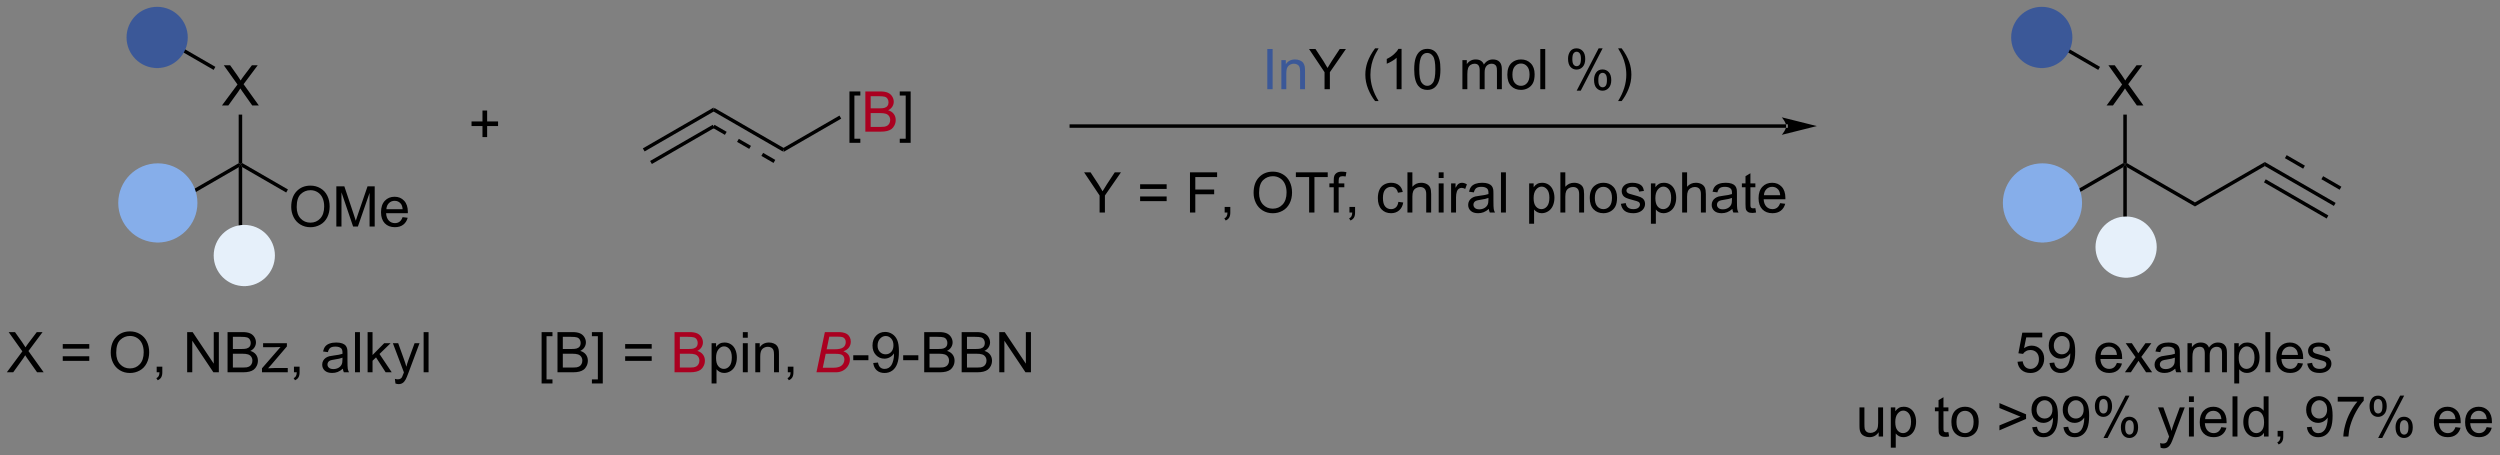<?xml version="1.0" encoding="UTF-8"?>
<!DOCTYPE svg PUBLIC '-//W3C//DTD SVG 1.0//EN'
          'http://www.w3.org/TR/2001/REC-SVG-20010904/DTD/svg10.dtd'>
<svg stroke-dasharray="none" shape-rendering="auto" xmlns="http://www.w3.org/2000/svg" font-family="'Dialog'" text-rendering="auto" width="977" fill-opacity="1" color-interpolation="auto" color-rendering="auto" preserveAspectRatio="xMidYMid meet" font-size="12px" viewBox="0 0 977 178" fill="black" xmlns:xlink="http://www.w3.org/1999/xlink" stroke="black" image-rendering="auto" stroke-miterlimit="10" stroke-linecap="square" stroke-linejoin="miter" font-style="normal" stroke-width="1" height="178" stroke-dashoffset="0" font-weight="normal" stroke-opacity="1"
><rect x="0" y="0" width="977" height="178" fill="#808080" stroke="none"/><!--Generated by the Batik Graphics2D SVG Generator--><defs id="genericDefs"
  /><g
  ><defs id="defs1"
    ><clipPath clipPathUnits="userSpaceOnUse" id="clipPath1"
      ><path d="M0.683 0.646 L366.868 0.646 L366.868 67.349 L0.683 67.349 L0.683 0.646 Z"
      /></clipPath
      ><clipPath clipPathUnits="userSpaceOnUse" id="clipPath2"
      ><path d="M-0.936 13.102 L-0.936 77.95 L355.067 77.95 L355.067 13.102 Z"
      /></clipPath
    ></defs
    ><g transform="scale(2.667,2.667) translate(-0.683,-0.646) matrix(1.029,0,0,1.029,1.646,-12.831)"
    ><path d="M23.484 42.442 L23.234 42.009 L33.069 36.331 L33.319 36.476 L33.069 36.909 Z" stroke="none" clip-path="url(#clipPath2)"
    /></g
    ><g transform="matrix(2.743,0,0,2.743,2.567,-35.938)"
    ><path d="M40.555 42.587 Q40.555 41.16 41.32 40.355 Q42.086 39.548 43.297 39.548 Q44.089 39.548 44.724 39.928 Q45.362 40.305 45.695 40.983 Q46.031 41.66 46.031 42.519 Q46.031 43.391 45.68 44.079 Q45.328 44.766 44.682 45.12 Q44.039 45.475 43.292 45.475 Q42.484 45.475 41.846 45.084 Q41.211 44.691 40.883 44.016 Q40.555 43.339 40.555 42.587 ZM41.336 42.597 Q41.336 43.633 41.891 44.23 Q42.448 44.824 43.289 44.824 Q44.143 44.824 44.695 44.222 Q45.25 43.62 45.25 42.516 Q45.25 41.816 45.013 41.295 Q44.776 40.774 44.32 40.488 Q43.867 40.199 43.3 40.199 Q42.495 40.199 41.914 40.753 Q41.336 41.305 41.336 42.597 ZM46.983 45.376 L46.983 39.649 L48.124 39.649 L49.48 43.704 Q49.668 44.269 49.754 44.55 Q49.85 44.238 50.059 43.633 L51.428 39.649 L52.449 39.649 L52.449 45.376 L51.718 45.376 L51.718 40.581 L50.053 45.376 L49.371 45.376 L47.715 40.501 L47.715 45.376 L46.983 45.376 ZM56.421 44.04 L57.147 44.128 Q56.975 44.766 56.509 45.118 Q56.046 45.469 55.324 45.469 Q54.413 45.469 53.879 44.91 Q53.348 44.347 53.348 43.337 Q53.348 42.29 53.887 41.712 Q54.426 41.133 55.285 41.133 Q56.116 41.133 56.642 41.701 Q57.171 42.266 57.171 43.292 Q57.171 43.355 57.168 43.48 L54.074 43.48 Q54.113 44.165 54.46 44.529 Q54.809 44.891 55.327 44.891 Q55.715 44.891 55.988 44.688 Q56.262 44.485 56.421 44.04 ZM54.113 42.902 L56.428 42.902 Q56.382 42.378 56.163 42.118 Q55.827 41.712 55.293 41.712 Q54.809 41.712 54.478 42.037 Q54.147 42.36 54.113 42.902 Z" stroke="none" clip-path="url(#clipPath2)"
    /></g
    ><g transform="matrix(2.743,0,0,2.743,2.567,-35.938)"
    ><path d="M33.569 36.909 L33.319 36.476 L33.569 36.331 L40.089 40.096 L39.839 40.529 Z" stroke="none" clip-path="url(#clipPath2)"
    /></g
    ><g transform="matrix(2.743,0,0,2.743,2.567,-35.938)"
    ><path d="M30.687 28.126 L32.901 25.141 L30.948 22.399 L31.851 22.399 L32.89 23.868 Q33.213 24.324 33.351 24.571 Q33.541 24.259 33.804 23.917 L34.955 22.399 L35.781 22.399 L33.768 25.097 L35.937 28.126 L35 28.126 L33.557 26.081 Q33.437 25.907 33.307 25.699 Q33.117 26.011 33.033 26.128 L31.596 28.126 L30.687 28.126 Z" stroke="none" clip-path="url(#clipPath2)"
    /></g
    ><g transform="matrix(2.743,0,0,2.743,2.567,-35.938)"
    ><path d="M33.569 36.331 L33.319 36.476 L33.069 36.331 L33.069 29.426 L33.569 29.426 Z" stroke="none" clip-path="url(#clipPath2)"
    /></g
    ><g fill="rgb(134,174,234)" transform="matrix(2.743,0,0,2.743,2.567,-35.938)" stroke="rgb(134,174,234)"
    ><path d="M21.552 47.403 C18.574 47.403 16.161 44.989 16.161 42.012 C16.161 39.035 18.574 36.621 21.552 36.621 C24.529 36.621 26.942 39.035 26.942 42.012 C26.942 44.989 24.529 47.403 21.552 47.403" stroke="none" clip-path="url(#clipPath2)"
    /></g
    ><g fill="rgb(134,174,234)" stroke-width="0.5" transform="matrix(2.743,0,0,2.743,2.567,-35.938)" stroke="rgb(134,174,234)"
    ><path fill="none" d="M21.552 47.403 C18.574 47.403 16.161 44.989 16.161 42.012 C16.161 39.035 18.574 36.621 21.552 36.621 C24.529 36.621 26.942 39.035 26.942 42.012 C26.942 44.989 24.529 47.403 21.552 47.403" clip-path="url(#clipPath2)"
    /></g
    ><g transform="matrix(2.743,0,0,2.743,2.567,-35.938)"
    ><path d="M29.75 22.627 L29.5 23.06 L23.234 19.442 L23.484 19.009 Z" stroke="none" clip-path="url(#clipPath2)"
    /></g
    ><g fill="rgb(59,88,152)" transform="matrix(2.743,0,0,2.743,2.567,-35.938)" stroke="rgb(59,88,152)"
    ><path d="M21.454 22.547 C19.183 22.547 17.343 20.706 17.343 18.436 C17.343 16.165 19.183 14.324 21.454 14.324 C23.724 14.324 25.565 16.165 25.565 18.436 C25.565 20.706 23.724 22.547 21.454 22.547" stroke="none" clip-path="url(#clipPath2)"
    /></g
    ><g fill="rgb(59,88,152)" stroke-width="0.5" transform="matrix(2.743,0,0,2.743,2.567,-35.938)" stroke="rgb(59,88,152)"
    ><path fill="none" d="M21.454 22.547 C19.183 22.547 17.343 20.706 17.343 18.436 C17.343 16.165 19.183 14.324 21.454 14.324 C23.724 14.324 25.565 16.165 25.565 18.436 C25.565 20.706 23.724 22.547 21.454 22.547" clip-path="url(#clipPath2)"
    /></g
    ><g transform="matrix(2.743,0,0,2.743,2.567,-35.938)"
    ><path d="M0.036 66.143 L2.25 63.159 L0.297 60.417 L1.2 60.417 L2.24 61.885 Q2.562 62.341 2.7 62.589 Q2.891 62.276 3.154 61.935 L4.305 60.417 L5.13 60.417 L3.117 63.115 L5.287 66.143 L4.349 66.143 L2.906 64.099 Q2.787 63.925 2.656 63.716 Q2.466 64.029 2.383 64.146 L0.945 66.143 L0.036 66.143 ZM11.785 62.776 L8.004 62.776 L8.004 62.12 L11.785 62.12 L11.785 62.776 ZM11.785 64.513 L8.004 64.513 L8.004 63.857 L11.785 63.857 L11.785 64.513 ZM14.841 63.354 Q14.841 61.927 15.607 61.122 Q16.372 60.315 17.583 60.315 Q18.375 60.315 19.01 60.695 Q19.648 61.073 19.982 61.75 Q20.318 62.427 20.318 63.286 Q20.318 64.159 19.966 64.846 Q19.615 65.534 18.969 65.888 Q18.326 66.242 17.578 66.242 Q16.771 66.242 16.133 65.852 Q15.497 65.458 15.169 64.784 Q14.841 64.107 14.841 63.354 ZM15.622 63.365 Q15.622 64.401 16.177 64.997 Q16.734 65.591 17.576 65.591 Q18.43 65.591 18.982 64.99 Q19.537 64.388 19.537 63.284 Q19.537 62.583 19.299 62.062 Q19.062 61.542 18.607 61.255 Q18.154 60.966 17.586 60.966 Q16.781 60.966 16.201 61.521 Q15.622 62.073 15.622 63.365 ZM21.387 66.143 L21.387 65.341 L22.189 65.341 L22.189 66.143 Q22.189 66.586 22.033 66.857 Q21.876 67.128 21.535 67.276 L21.34 66.977 Q21.564 66.878 21.668 66.688 Q21.775 66.5 21.785 66.143 L21.387 66.143 ZM25.73 66.143 L25.73 60.417 L26.509 60.417 L29.517 64.911 L29.517 60.417 L30.244 60.417 L30.244 66.143 L29.465 66.143 L26.457 61.643 L26.457 66.143 L25.73 66.143 ZM31.484 66.143 L31.484 60.417 L33.633 60.417 Q34.289 60.417 34.685 60.591 Q35.083 60.763 35.307 61.125 Q35.531 61.487 35.531 61.88 Q35.531 62.247 35.331 62.573 Q35.133 62.896 34.732 63.096 Q35.25 63.247 35.529 63.615 Q35.81 63.982 35.81 64.482 Q35.81 64.885 35.638 65.232 Q35.469 65.576 35.219 65.763 Q34.969 65.951 34.591 66.047 Q34.216 66.143 33.669 66.143 L31.484 66.143 ZM32.242 62.823 L33.482 62.823 Q33.984 62.823 34.203 62.755 Q34.492 62.669 34.638 62.471 Q34.786 62.271 34.786 61.971 Q34.786 61.685 34.648 61.469 Q34.513 61.253 34.258 61.172 Q34.005 61.091 33.388 61.091 L32.242 61.091 L32.242 62.823 ZM32.242 65.466 L33.669 65.466 Q34.036 65.466 34.185 65.44 Q34.445 65.393 34.62 65.284 Q34.797 65.174 34.909 64.966 Q35.023 64.755 35.023 64.482 Q35.023 64.161 34.859 63.927 Q34.695 63.69 34.404 63.594 Q34.115 63.497 33.568 63.497 L32.242 63.497 L32.242 65.466 ZM36.391 66.143 L36.391 65.573 L39.031 62.542 Q38.583 62.565 38.24 62.565 L36.547 62.565 L36.547 61.995 L39.938 61.995 L39.938 62.458 L37.693 65.091 L37.258 65.573 Q37.732 65.536 38.146 65.536 L40.062 65.536 L40.062 66.143 L36.391 66.143 ZM40.945 66.143 L40.945 65.341 L41.747 65.341 L41.747 66.143 Q41.747 66.586 41.591 66.857 Q41.435 67.128 41.094 67.276 L40.898 66.977 Q41.122 66.878 41.227 66.688 Q41.333 66.5 41.344 66.143 L40.945 66.143 ZM47.914 65.63 Q47.523 65.963 47.161 66.102 Q46.802 66.237 46.388 66.237 Q45.703 66.237 45.336 65.904 Q44.969 65.568 44.969 65.049 Q44.969 64.745 45.107 64.492 Q45.247 64.24 45.471 64.088 Q45.695 63.935 45.977 63.857 Q46.185 63.802 46.602 63.753 Q47.453 63.651 47.857 63.51 Q47.859 63.365 47.859 63.325 Q47.859 62.896 47.661 62.721 Q47.391 62.482 46.859 62.482 Q46.365 62.482 46.128 62.656 Q45.891 62.831 45.779 63.271 L45.091 63.177 Q45.185 62.737 45.398 62.466 Q45.615 62.193 46.021 62.047 Q46.427 61.901 46.961 61.901 Q47.492 61.901 47.823 62.026 Q48.156 62.151 48.312 62.341 Q48.469 62.529 48.531 62.818 Q48.568 62.997 48.568 63.466 L48.568 64.404 Q48.568 65.385 48.612 65.646 Q48.656 65.904 48.789 66.143 L48.055 66.143 Q47.945 65.924 47.914 65.63 ZM47.857 64.06 Q47.474 64.216 46.708 64.326 Q46.273 64.388 46.094 64.466 Q45.914 64.544 45.815 64.695 Q45.719 64.846 45.719 65.029 Q45.719 65.31 45.932 65.497 Q46.146 65.685 46.555 65.685 Q46.961 65.685 47.276 65.508 Q47.594 65.331 47.742 65.021 Q47.857 64.784 47.857 64.318 L47.857 64.06 ZM49.642 66.143 L49.642 60.417 L50.345 60.417 L50.345 66.143 L49.642 66.143 ZM51.438 66.143 L51.438 60.417 L52.141 60.417 L52.141 63.682 L53.805 61.995 L54.716 61.995 L53.13 63.534 L54.875 66.143 L54.008 66.143 L52.638 64.021 L52.141 64.497 L52.141 66.143 L51.438 66.143 ZM55.404 67.742 L55.325 67.081 Q55.555 67.143 55.727 67.143 Q55.961 67.143 56.102 67.065 Q56.242 66.987 56.333 66.846 Q56.398 66.742 56.547 66.323 Q56.568 66.266 56.609 66.151 L55.036 61.995 L55.794 61.995 L56.656 64.396 Q56.825 64.854 56.958 65.357 Q57.078 64.872 57.247 64.411 L58.133 61.995 L58.836 61.995 L57.258 66.213 Q57.005 66.898 56.865 67.156 Q56.677 67.503 56.435 67.664 Q56.193 67.828 55.857 67.828 Q55.654 67.828 55.404 67.742 ZM59.419 66.143 L59.419 60.417 L60.122 60.417 L60.122 66.143 L59.419 66.143 Z" stroke="none" clip-path="url(#clipPath2)"
    /></g
    ><g transform="matrix(2.743,0,0,2.743,2.567,-35.938)"
    ><path d="M67.804 32.632 L67.804 31.061 L66.244 31.061 L66.244 30.405 L67.804 30.405 L67.804 28.848 L68.468 28.848 L68.468 30.405 L70.025 30.405 L70.025 31.061 L68.468 31.061 L68.468 32.632 L67.804 32.632 Z" stroke="none" clip-path="url(#clipPath2)"
    /></g
    ><g transform="matrix(2.743,0,0,2.743,2.567,-35.938)"
    ><path d="M90.902 34.675 L90.652 34.242 L100.736 28.42 L100.736 28.997 ZM91.937 36.468 L100.861 31.316 L100.611 30.883 L91.687 36.035 Z" stroke="none" clip-path="url(#clipPath2)"
    /></g
    ><g transform="matrix(2.743,0,0,2.743,2.567,-35.938)"
    ><path d="M100.611 28.925 L110.57 34.675 L110.82 34.242 L100.861 28.492 ZM100.611 31.316 L102.343 32.316 L102.593 31.883 L100.861 30.883 ZM104.075 33.316 L105.807 34.316 L106.057 33.883 L104.325 32.883 ZM107.539 35.316 L109.271 36.316 L109.521 35.883 L107.789 34.883 Z" stroke="none" clip-path="url(#clipPath2)"
    /></g
    ><g transform="matrix(2.743,0,0,2.743,2.567,-35.938)"
    ><path d="M120.087 33.45 L120.087 26.132 L121.637 26.132 L121.637 26.713 L120.79 26.713 L120.79 32.867 L121.637 32.867 L121.637 33.45 L120.087 33.45 Z" stroke="none" clip-path="url(#clipPath2)"
    /></g
    ><g fill="rgb(170,0,32)" transform="matrix(2.743,0,0,2.743,2.567,-35.938)" stroke="rgb(170,0,32)"
    ><path d="M122.352 31.859 L122.352 26.132 L124.5 26.132 Q125.156 26.132 125.552 26.307 Q125.951 26.479 126.175 26.841 Q126.399 27.203 126.399 27.596 Q126.399 27.963 126.198 28.288 Q126 28.611 125.599 28.812 Q126.117 28.963 126.396 29.33 Q126.677 29.697 126.677 30.197 Q126.677 30.601 126.505 30.947 Q126.336 31.291 126.086 31.479 Q125.836 31.666 125.459 31.762 Q125.084 31.859 124.537 31.859 L122.352 31.859 ZM123.11 28.538 L124.349 28.538 Q124.852 28.538 125.07 28.471 Q125.36 28.385 125.505 28.187 Q125.654 27.986 125.654 27.687 Q125.654 27.401 125.516 27.184 Q125.38 26.968 125.125 26.887 Q124.873 26.807 124.255 26.807 L123.11 26.807 L123.11 28.538 ZM123.11 31.182 L124.537 31.182 Q124.904 31.182 125.052 31.156 Q125.313 31.109 125.487 30.999 Q125.664 30.89 125.776 30.682 Q125.891 30.471 125.891 30.197 Q125.891 29.877 125.727 29.643 Q125.563 29.406 125.271 29.309 Q124.982 29.213 124.435 29.213 L123.11 29.213 L123.11 31.182 Z" stroke="none" clip-path="url(#clipPath2)"
    /></g
    ><g transform="matrix(2.743,0,0,2.743,2.567,-35.938)"
    ><path d="M128.805 33.45 L127.255 33.45 L127.255 32.867 L128.102 32.867 L128.102 26.713 L127.255 26.713 L127.255 26.132 L128.805 26.132 L128.805 33.45 Z" stroke="none" clip-path="url(#clipPath2)"
    /></g
    ><g transform="matrix(2.743,0,0,2.743,2.567,-35.938)"
    ><path d="M110.695 34.747 L110.695 34.17 L118.665 29.569 L118.915 30.002 Z" stroke="none" clip-path="url(#clipPath2)"
    /></g
    ><g transform="matrix(2.743,0,0,2.743,2.567,-35.938)"
    ><path d="M253.538 31.313 L253.538 31.313 L151.697 31.313 L151.447 31.313 L151.447 30.813 L151.697 30.813 L253.538 30.813 L253.788 30.813 L253.788 31.313 ZM257.913 31.063 L252.913 29.813 C252.913 29.813 253.538 30.516 253.538 31.063 C253.538 31.61 252.913 32.313 252.913 32.313 Z" stroke="none" clip-path="url(#clipPath2)"
    /></g
    ><g fill="rgb(59,88,152)" transform="matrix(2.743,0,0,2.743,2.567,-35.938)" stroke="rgb(59,88,152)"
    ><path d="M179.619 25.813 L179.619 20.087 L180.376 20.087 L180.376 25.813 L179.619 25.813 ZM181.623 25.813 L181.623 21.665 L182.255 21.665 L182.255 22.253 Q182.711 21.571 183.576 21.571 Q183.951 21.571 184.263 21.706 Q184.578 21.839 184.735 22.058 Q184.891 22.277 184.953 22.579 Q184.992 22.774 184.992 23.261 L184.992 25.813 L184.289 25.813 L184.289 23.29 Q184.289 22.86 184.206 22.647 Q184.125 22.433 183.917 22.308 Q183.708 22.18 183.427 22.18 Q182.977 22.18 182.651 22.467 Q182.326 22.751 182.326 23.548 L182.326 25.813 L181.623 25.813 Z" stroke="none" clip-path="url(#clipPath2)"
    /></g
    ><g transform="matrix(2.743,0,0,2.743,2.567,-35.938)"
    ><path d="M187.775 25.813 L187.775 23.386 L185.567 20.087 L186.488 20.087 L187.619 21.813 Q187.931 22.298 188.199 22.782 Q188.457 22.331 188.824 21.769 L189.934 20.087 L190.817 20.087 L188.533 23.386 L188.533 25.813 L187.775 25.813 ZM194.974 27.498 Q194.391 26.764 193.987 25.779 Q193.586 24.793 193.586 23.738 Q193.586 22.808 193.888 21.956 Q194.24 20.97 194.974 19.988 L195.477 19.988 Q195.005 20.8 194.852 21.149 Q194.615 21.688 194.477 22.274 Q194.31 23.003 194.31 23.743 Q194.31 25.621 195.477 27.498 L194.974 27.498 ZM198.748 25.813 L198.044 25.813 L198.044 21.331 Q197.789 21.574 197.378 21.816 Q196.966 22.058 196.638 22.18 L196.638 21.501 Q197.227 21.222 197.667 20.829 Q198.11 20.433 198.294 20.063 L198.748 20.063 L198.748 25.813 ZM200.548 22.988 Q200.548 21.972 200.757 21.355 Q200.965 20.735 201.376 20.399 Q201.791 20.063 202.416 20.063 Q202.876 20.063 203.223 20.248 Q203.572 20.433 203.798 20.785 Q204.025 21.134 204.153 21.636 Q204.283 22.136 204.283 22.988 Q204.283 23.996 204.074 24.615 Q203.869 25.235 203.455 25.574 Q203.043 25.912 202.416 25.912 Q201.588 25.912 201.113 25.316 Q200.548 24.602 200.548 22.988 ZM201.27 22.988 Q201.27 24.399 201.601 24.865 Q201.931 25.331 202.416 25.331 Q202.9 25.331 203.228 24.863 Q203.559 24.394 203.559 22.988 Q203.559 21.574 203.228 21.11 Q202.9 20.644 202.408 20.644 Q201.923 20.644 201.634 21.055 Q201.27 21.579 201.27 22.988 ZM207.416 25.813 L207.416 21.665 L208.043 21.665 L208.043 22.246 Q208.238 21.941 208.561 21.756 Q208.887 21.571 209.301 21.571 Q209.762 21.571 210.056 21.764 Q210.353 21.954 210.473 22.298 Q210.965 21.571 211.754 21.571 Q212.371 21.571 212.702 21.912 Q213.035 22.253 213.035 22.964 L213.035 25.813 L212.338 25.813 L212.338 23.199 Q212.338 22.777 212.267 22.592 Q212.199 22.407 212.02 22.295 Q211.84 22.18 211.598 22.18 Q211.16 22.18 210.871 22.472 Q210.582 22.761 210.582 23.402 L210.582 25.813 L209.879 25.813 L209.879 23.118 Q209.879 22.649 209.707 22.415 Q209.535 22.18 209.145 22.18 Q208.848 22.18 208.595 22.337 Q208.345 22.493 208.231 22.795 Q208.119 23.095 208.119 23.66 L208.119 25.813 L207.416 25.813 ZM213.817 23.738 Q213.817 22.587 214.457 22.032 Q214.994 21.571 215.762 21.571 Q216.619 21.571 217.16 22.131 Q217.705 22.691 217.705 23.68 Q217.705 24.48 217.463 24.941 Q217.223 25.399 216.765 25.654 Q216.306 25.907 215.762 25.907 Q214.892 25.907 214.353 25.35 Q213.817 24.79 213.817 23.738 ZM214.541 23.738 Q214.541 24.535 214.887 24.933 Q215.236 25.329 215.762 25.329 Q216.285 25.329 216.632 24.93 Q216.981 24.532 216.981 23.714 Q216.981 22.946 216.632 22.55 Q216.283 22.152 215.762 22.152 Q215.236 22.152 214.887 22.548 Q214.541 22.941 214.541 23.738 ZM218.513 25.813 L218.513 20.087 L219.216 20.087 L219.216 25.813 L218.513 25.813 ZM222.466 21.462 Q222.466 20.847 222.774 20.418 Q223.084 19.988 223.669 19.988 Q224.209 19.988 224.56 20.373 Q224.914 20.759 224.914 21.503 Q224.914 22.23 224.558 22.623 Q224.201 23.016 223.677 23.016 Q223.156 23.016 222.81 22.631 Q222.466 22.243 222.466 21.462 ZM223.688 20.472 Q223.427 20.472 223.253 20.699 Q223.078 20.925 223.078 21.532 Q223.078 22.081 223.253 22.308 Q223.43 22.532 223.688 22.532 Q223.953 22.532 224.128 22.305 Q224.302 22.079 224.302 21.477 Q224.302 20.923 224.125 20.699 Q223.951 20.472 223.688 20.472 ZM223.693 26.024 L226.826 19.988 L227.396 19.988 L224.274 26.024 L223.693 26.024 ZM226.169 24.47 Q226.169 23.852 226.477 23.425 Q226.787 22.996 227.375 22.996 Q227.914 22.996 228.268 23.381 Q228.623 23.766 228.623 24.511 Q228.623 25.238 228.263 25.631 Q227.906 26.024 227.38 26.024 Q226.86 26.024 226.513 25.636 Q226.169 25.246 226.169 24.47 ZM227.396 23.48 Q227.13 23.48 226.956 23.706 Q226.781 23.933 226.781 24.54 Q226.781 25.087 226.956 25.313 Q227.133 25.54 227.391 25.54 Q227.662 25.54 227.834 25.313 Q228.008 25.087 228.008 24.485 Q228.008 23.93 227.831 23.706 Q227.656 23.48 227.396 23.48 ZM230.103 27.498 L229.598 27.498 Q230.767 25.621 230.767 23.743 Q230.767 23.009 230.598 22.285 Q230.465 21.699 230.228 21.16 Q230.074 20.808 229.598 19.988 L230.103 19.988 Q230.838 20.97 231.189 21.956 Q231.488 22.808 231.488 23.738 Q231.488 24.793 231.085 25.779 Q230.681 26.764 230.103 27.498 Z" stroke="none" clip-path="url(#clipPath2)"
    /></g
    ><g transform="matrix(2.743,0,0,2.743,2.567,-35.938)"
    ><path d="M291.99 42.442 L291.74 42.009 L301.574 36.331 L301.824 36.476 L301.574 36.909 Z" stroke="none" clip-path="url(#clipPath2)"
    /></g
    ><g transform="matrix(2.743,0,0,2.743,2.567,-35.938)"
    ><path d="M302.074 36.909 L301.824 36.476 L302.074 36.331 L311.783 41.937 L311.783 42.514 Z" stroke="none" clip-path="url(#clipPath2)"
    /></g
    ><g transform="matrix(2.743,0,0,2.743,2.567,-35.938)"
    ><path d="M299.192 28.126 L301.406 25.141 L299.453 22.399 L300.356 22.399 L301.396 23.868 Q301.718 24.324 301.856 24.571 Q302.046 24.259 302.31 23.917 L303.461 22.399 L304.286 22.399 L302.273 25.097 L304.442 28.126 L303.505 28.126 L302.062 26.081 Q301.942 25.907 301.812 25.699 Q301.622 26.011 301.539 26.128 L300.101 28.126 L299.192 28.126 Z" stroke="none" clip-path="url(#clipPath2)"
    /></g
    ><g transform="matrix(2.743,0,0,2.743,2.567,-35.938)"
    ><path d="M302.074 36.331 L301.824 36.476 L301.574 36.331 L301.574 29.426 L302.074 29.426 Z" stroke="none" clip-path="url(#clipPath2)"
    /></g
    ><g fill="rgb(134,174,234)" transform="matrix(2.743,0,0,2.743,2.567,-35.938)" stroke="rgb(134,174,234)"
    ><path d="M290.057 47.403 C287.079 47.403 284.666 44.989 284.666 42.012 C284.666 39.035 287.079 36.621 290.057 36.621 C293.034 36.621 295.447 39.035 295.447 42.012 C295.447 44.989 293.034 47.403 290.057 47.403" stroke="none" clip-path="url(#clipPath2)"
    /></g
    ><g fill="rgb(134,174,234)" stroke-width="0.5" transform="matrix(2.743,0,0,2.743,2.567,-35.938)" stroke="rgb(134,174,234)"
    ><path fill="none" d="M290.057 47.403 C287.079 47.403 284.666 44.989 284.666 42.012 C284.666 39.035 287.079 36.621 290.057 36.621 C293.034 36.621 295.447 39.035 295.447 42.012 C295.447 44.989 293.034 47.403 290.057 47.403" clip-path="url(#clipPath2)"
    /></g
    ><g transform="matrix(2.743,0,0,2.743,2.567,-35.938)"
    ><path d="M298.255 22.627 L298.005 23.06 L291.74 19.442 L291.99 19.009 Z" stroke="none" clip-path="url(#clipPath2)"
    /></g
    ><g fill="rgb(59,88,152)" transform="matrix(2.743,0,0,2.743,2.567,-35.938)" stroke="rgb(59,88,152)"
    ><path d="M289.959 22.547 C287.688 22.547 285.848 20.706 285.848 18.436 C285.848 16.165 287.688 14.324 289.959 14.324 C292.229 14.324 294.07 16.165 294.07 18.436 C294.07 20.706 292.229 22.547 289.959 22.547" stroke="none" clip-path="url(#clipPath2)"
    /></g
    ><g fill="rgb(59,88,152)" stroke-width="0.5" transform="matrix(2.743,0,0,2.743,2.567,-35.938)" stroke="rgb(59,88,152)"
    ><path fill="none" d="M289.959 22.547 C287.688 22.547 285.848 20.706 285.848 18.436 C285.848 16.165 287.688 14.324 289.959 14.324 C292.229 14.324 294.07 16.165 294.07 18.436 C294.07 20.706 292.229 22.547 289.959 22.547" clip-path="url(#clipPath2)"
    /></g
    ><g transform="matrix(2.743,0,0,2.743,2.567,-35.938)"
    ><path d="M311.783 42.514 L311.783 41.937 L321.742 36.187 L321.742 36.764 Z" stroke="none" clip-path="url(#clipPath2)"
    /></g
    ><g transform="matrix(2.743,0,0,2.743,2.567,-35.938)"
    ><path d="M321.742 36.764 L321.742 36.187 L331.827 42.009 L331.577 42.442 ZM321.617 39.082 L330.542 44.235 L330.792 43.802 L321.867 38.649 Z" stroke="none" clip-path="url(#clipPath2)"
    /></g
    ><g transform="matrix(2.743,0,0,2.743,2.567,-35.938)"
    ><path d="M286.504 64.643 L287.241 64.581 Q287.325 65.12 287.622 65.391 Q287.921 65.661 288.343 65.661 Q288.851 65.661 289.202 65.279 Q289.554 64.896 289.554 64.263 Q289.554 63.661 289.215 63.315 Q288.879 62.966 288.332 62.966 Q287.991 62.966 287.718 63.122 Q287.444 63.276 287.288 63.521 L286.629 63.435 L287.184 60.495 L290.03 60.495 L290.03 61.167 L287.747 61.167 L287.437 62.706 Q287.952 62.346 288.52 62.346 Q289.27 62.346 289.786 62.867 Q290.301 63.385 290.301 64.201 Q290.301 64.979 289.848 65.544 Q289.296 66.242 288.343 66.242 Q287.562 66.242 287.067 65.805 Q286.575 65.365 286.504 64.643 ZM291.058 64.818 L291.735 64.755 Q291.821 65.232 292.063 65.448 Q292.305 65.661 292.683 65.661 Q293.008 65.661 293.25 65.513 Q293.495 65.365 293.651 65.117 Q293.808 64.87 293.912 64.448 Q294.019 64.026 294.019 63.589 Q294.019 63.542 294.016 63.448 Q293.805 63.784 293.438 63.992 Q293.073 64.201 292.649 64.201 Q291.938 64.201 291.446 63.685 Q290.954 63.169 290.954 62.325 Q290.954 61.456 291.467 60.925 Q291.98 60.393 292.753 60.393 Q293.313 60.393 293.774 60.695 Q294.237 60.995 294.477 61.552 Q294.719 62.107 294.719 63.161 Q294.719 64.26 294.48 64.911 Q294.243 65.56 293.771 65.901 Q293.3 66.242 292.667 66.242 Q291.995 66.242 291.568 65.87 Q291.144 65.495 291.058 64.818 ZM293.938 62.292 Q293.938 61.685 293.615 61.331 Q293.292 60.974 292.839 60.974 Q292.37 60.974 292.021 61.357 Q291.675 61.74 291.675 62.349 Q291.675 62.896 292.006 63.24 Q292.336 63.581 292.821 63.581 Q293.308 63.581 293.623 63.24 Q293.938 62.896 293.938 62.292 ZM300.659 64.807 L301.386 64.896 Q301.214 65.534 300.748 65.885 Q300.284 66.237 299.563 66.237 Q298.651 66.237 298.118 65.677 Q297.586 65.115 297.586 64.104 Q297.586 63.057 298.125 62.479 Q298.664 61.901 299.524 61.901 Q300.355 61.901 300.881 62.469 Q301.409 63.034 301.409 64.06 Q301.409 64.122 301.407 64.247 L298.313 64.247 Q298.352 64.932 298.698 65.297 Q299.047 65.659 299.565 65.659 Q299.954 65.659 300.227 65.456 Q300.5 65.253 300.659 64.807 ZM298.352 63.669 L300.667 63.669 Q300.62 63.146 300.401 62.885 Q300.065 62.479 299.532 62.479 Q299.047 62.479 298.717 62.805 Q298.386 63.128 298.352 63.669 ZM301.801 66.143 L303.317 63.987 L301.913 61.995 L302.793 61.995 L303.429 62.966 Q303.608 63.245 303.718 63.432 Q303.89 63.175 304.036 62.974 L304.733 61.995 L305.575 61.995 L304.14 63.948 L305.684 66.143 L304.819 66.143 L303.968 64.854 L303.741 64.505 L302.653 66.143 L301.801 66.143 ZM308.976 65.63 Q308.585 65.963 308.223 66.102 Q307.864 66.237 307.45 66.237 Q306.765 66.237 306.398 65.904 Q306.03 65.568 306.03 65.049 Q306.03 64.745 306.168 64.492 Q306.309 64.24 306.533 64.088 Q306.757 63.935 307.038 63.857 Q307.247 63.802 307.663 63.753 Q308.515 63.651 308.918 63.51 Q308.921 63.365 308.921 63.325 Q308.921 62.896 308.723 62.721 Q308.452 62.482 307.921 62.482 Q307.426 62.482 307.189 62.656 Q306.952 62.831 306.84 63.271 L306.153 63.177 Q306.247 62.737 306.46 62.466 Q306.676 62.193 307.082 62.047 Q307.489 61.901 308.023 61.901 Q308.554 61.901 308.885 62.026 Q309.218 62.151 309.374 62.341 Q309.53 62.529 309.593 62.818 Q309.629 62.997 309.629 63.466 L309.629 64.404 Q309.629 65.385 309.674 65.646 Q309.718 65.904 309.851 66.143 L309.116 66.143 Q309.007 65.924 308.976 65.63 ZM308.918 64.06 Q308.536 64.216 307.77 64.326 Q307.335 64.388 307.155 64.466 Q306.976 64.544 306.877 64.695 Q306.78 64.846 306.78 65.029 Q306.78 65.31 306.994 65.497 Q307.207 65.685 307.616 65.685 Q308.023 65.685 308.338 65.508 Q308.655 65.331 308.804 65.021 Q308.918 64.784 308.918 64.318 L308.918 64.06 ZM310.719 66.143 L310.719 61.995 L311.347 61.995 L311.347 62.575 Q311.542 62.271 311.865 62.086 Q312.19 61.901 312.605 61.901 Q313.065 61.901 313.36 62.094 Q313.657 62.284 313.776 62.628 Q314.269 61.901 315.058 61.901 Q315.675 61.901 316.006 62.242 Q316.339 62.583 316.339 63.294 L316.339 66.143 L315.641 66.143 L315.641 63.529 Q315.641 63.107 315.571 62.922 Q315.503 62.737 315.323 62.625 Q315.144 62.51 314.901 62.51 Q314.464 62.51 314.175 62.802 Q313.886 63.091 313.886 63.732 L313.886 66.143 L313.183 66.143 L313.183 63.448 Q313.183 62.979 313.011 62.745 Q312.839 62.51 312.448 62.51 Q312.151 62.51 311.899 62.667 Q311.649 62.823 311.534 63.125 Q311.422 63.425 311.422 63.99 L311.422 66.143 L310.719 66.143 ZM317.383 67.734 L317.383 61.995 L318.024 61.995 L318.024 62.534 Q318.25 62.216 318.534 62.06 Q318.821 61.901 319.227 61.901 Q319.758 61.901 320.164 62.175 Q320.571 62.448 320.776 62.945 Q320.985 63.443 320.985 64.036 Q320.985 64.674 320.756 65.185 Q320.526 65.693 320.092 65.966 Q319.657 66.237 319.175 66.237 Q318.823 66.237 318.545 66.088 Q318.266 65.94 318.086 65.713 L318.086 67.734 L317.383 67.734 ZM318.019 64.091 Q318.019 64.893 318.342 65.276 Q318.667 65.659 319.128 65.659 Q319.597 65.659 319.93 65.263 Q320.266 64.865 320.266 64.034 Q320.266 63.24 319.938 62.846 Q319.612 62.45 319.159 62.45 Q318.711 62.45 318.365 62.872 Q318.019 63.292 318.019 64.091 ZM321.817 66.143 L321.817 60.417 L322.52 60.417 L322.52 66.143 L321.817 66.143 ZM326.448 64.807 L327.175 64.896 Q327.003 65.534 326.537 65.885 Q326.073 66.237 325.352 66.237 Q324.44 66.237 323.907 65.677 Q323.375 65.115 323.375 64.104 Q323.375 63.057 323.914 62.479 Q324.454 61.901 325.313 61.901 Q326.144 61.901 326.67 62.469 Q327.198 63.034 327.198 64.06 Q327.198 64.122 327.196 64.247 L324.102 64.247 Q324.141 64.932 324.487 65.297 Q324.836 65.659 325.355 65.659 Q325.743 65.659 326.016 65.456 Q326.289 65.253 326.448 64.807 ZM324.141 63.669 L326.456 63.669 Q326.409 63.146 326.19 62.885 Q325.855 62.479 325.321 62.479 Q324.836 62.479 324.506 62.805 Q324.175 63.128 324.141 63.669 ZM327.778 64.904 L328.473 64.794 Q328.53 65.213 328.799 65.438 Q329.067 65.659 329.546 65.659 Q330.03 65.659 330.265 65.461 Q330.499 65.263 330.499 64.997 Q330.499 64.76 330.293 64.622 Q330.148 64.529 329.575 64.385 Q328.801 64.19 328.502 64.047 Q328.202 63.904 328.049 63.654 Q327.895 63.401 327.895 63.096 Q327.895 62.818 328.02 62.583 Q328.148 62.346 328.366 62.19 Q328.53 62.068 328.814 61.984 Q329.098 61.901 329.421 61.901 Q329.911 61.901 330.278 62.042 Q330.648 62.182 330.822 62.422 Q330.999 62.661 331.067 63.065 L330.379 63.159 Q330.332 62.839 330.106 62.659 Q329.882 62.479 329.473 62.479 Q328.989 62.479 328.78 62.641 Q328.575 62.8 328.575 63.013 Q328.575 63.151 328.661 63.26 Q328.747 63.372 328.929 63.448 Q329.036 63.487 329.551 63.628 Q330.296 63.825 330.59 63.953 Q330.887 64.081 331.054 64.323 Q331.223 64.565 331.223 64.924 Q331.223 65.276 331.017 65.586 Q330.812 65.896 330.424 66.068 Q330.038 66.237 329.551 66.237 Q328.741 66.237 328.317 65.901 Q327.895 65.565 327.778 64.904 Z" stroke="none" clip-path="url(#clipPath2)"
    /></g
    ><g transform="matrix(2.743,0,0,2.743,2.567,-35.938)"
    ><path d="M266.721 75.293 L266.721 74.684 Q266.237 75.387 265.403 75.387 Q265.036 75.387 264.719 75.246 Q264.401 75.106 264.245 74.892 Q264.091 74.679 264.028 74.371 Q263.987 74.163 263.987 73.715 L263.987 71.145 L264.69 71.145 L264.69 73.444 Q264.69 73.996 264.731 74.186 Q264.799 74.465 265.013 74.624 Q265.229 74.78 265.544 74.78 Q265.862 74.78 266.138 74.619 Q266.416 74.457 266.531 74.179 Q266.646 73.897 266.646 73.366 L266.646 71.145 L267.349 71.145 L267.349 75.293 L266.721 75.293 ZM268.452 76.884 L268.452 71.145 L269.092 71.145 L269.092 71.684 Q269.319 71.366 269.603 71.21 Q269.889 71.051 270.295 71.051 Q270.827 71.051 271.233 71.324 Q271.639 71.598 271.845 72.095 Q272.053 72.593 272.053 73.186 Q272.053 73.824 271.824 74.335 Q271.595 74.843 271.16 75.116 Q270.725 75.387 270.243 75.387 Q269.892 75.387 269.613 75.239 Q269.334 75.09 269.155 74.864 L269.155 76.884 L268.452 76.884 ZM269.087 73.241 Q269.087 74.043 269.41 74.426 Q269.735 74.809 270.196 74.809 Q270.665 74.809 270.998 74.413 Q271.334 74.014 271.334 73.184 Q271.334 72.389 271.006 71.996 Q270.681 71.6 270.228 71.6 Q269.78 71.6 269.433 72.022 Q269.087 72.442 269.087 73.241 ZM276.657 74.663 L276.759 75.285 Q276.462 75.348 276.228 75.348 Q275.845 75.348 275.634 75.228 Q275.423 75.106 275.337 74.908 Q275.251 74.71 275.251 74.077 L275.251 71.692 L274.735 71.692 L274.735 71.145 L275.251 71.145 L275.251 70.116 L275.952 69.694 L275.952 71.145 L276.657 71.145 L276.657 71.692 L275.952 71.692 L275.952 74.116 Q275.952 74.418 275.988 74.504 Q276.024 74.59 276.108 74.642 Q276.194 74.692 276.35 74.692 Q276.467 74.692 276.657 74.663 ZM277.083 73.218 Q277.083 72.067 277.724 71.512 Q278.26 71.051 279.028 71.051 Q279.885 71.051 280.427 71.611 Q280.971 72.171 280.971 73.16 Q280.971 73.96 280.729 74.421 Q280.489 74.879 280.031 75.134 Q279.573 75.387 279.028 75.387 Q278.159 75.387 277.62 74.83 Q277.083 74.27 277.083 73.218 ZM277.807 73.218 Q277.807 74.014 278.153 74.413 Q278.502 74.809 279.028 74.809 Q279.552 74.809 279.898 74.41 Q280.247 74.012 280.247 73.194 Q280.247 72.426 279.898 72.03 Q279.549 71.632 279.028 71.632 Q278.502 71.632 278.153 72.028 Q277.807 72.421 277.807 73.218 ZM287.721 72.788 L283.927 74.41 L283.927 73.71 L286.932 72.465 L283.927 71.231 L283.927 70.53 L287.721 72.132 L287.721 72.788 ZM288.599 73.968 L289.276 73.905 Q289.362 74.382 289.604 74.598 Q289.846 74.811 290.224 74.811 Q290.549 74.811 290.791 74.663 Q291.036 74.514 291.192 74.267 Q291.349 74.02 291.453 73.598 Q291.56 73.176 291.56 72.739 Q291.56 72.692 291.557 72.598 Q291.346 72.934 290.979 73.142 Q290.614 73.35 290.19 73.35 Q289.479 73.35 288.987 72.835 Q288.495 72.319 288.495 71.475 Q288.495 70.606 289.007 70.074 Q289.521 69.543 290.294 69.543 Q290.854 69.543 291.315 69.845 Q291.778 70.145 292.018 70.702 Q292.26 71.257 292.26 72.311 Q292.26 73.41 292.021 74.061 Q291.784 74.71 291.312 75.051 Q290.841 75.392 290.208 75.392 Q289.536 75.392 289.109 75.02 Q288.685 74.645 288.599 73.968 ZM291.479 71.442 Q291.479 70.835 291.156 70.481 Q290.833 70.124 290.38 70.124 Q289.911 70.124 289.562 70.507 Q289.216 70.889 289.216 71.499 Q289.216 72.046 289.547 72.389 Q289.877 72.731 290.362 72.731 Q290.849 72.731 291.164 72.389 Q291.479 72.046 291.479 71.442 ZM293.048 73.968 L293.725 73.905 Q293.811 74.382 294.053 74.598 Q294.295 74.811 294.673 74.811 Q294.998 74.811 295.241 74.663 Q295.485 74.514 295.642 74.267 Q295.798 74.02 295.902 73.598 Q296.009 73.176 296.009 72.739 Q296.009 72.692 296.006 72.598 Q295.795 72.934 295.428 73.142 Q295.063 73.35 294.639 73.35 Q293.928 73.35 293.436 72.835 Q292.944 72.319 292.944 71.475 Q292.944 70.606 293.457 70.074 Q293.97 69.543 294.743 69.543 Q295.303 69.543 295.764 69.845 Q296.228 70.145 296.467 70.702 Q296.709 71.257 296.709 72.311 Q296.709 73.41 296.47 74.061 Q296.233 74.71 295.761 75.051 Q295.29 75.392 294.657 75.392 Q293.985 75.392 293.558 75.02 Q293.134 74.645 293.048 73.968 ZM295.928 71.442 Q295.928 70.835 295.605 70.481 Q295.282 70.124 294.829 70.124 Q294.36 70.124 294.011 70.507 Q293.665 70.889 293.665 71.499 Q293.665 72.046 293.996 72.389 Q294.327 72.731 294.811 72.731 Q295.298 72.731 295.613 72.389 Q295.928 72.046 295.928 71.442 ZM297.526 70.942 Q297.526 70.327 297.833 69.897 Q298.143 69.468 298.729 69.468 Q299.268 69.468 299.62 69.853 Q299.974 70.239 299.974 70.983 Q299.974 71.71 299.617 72.103 Q299.26 72.496 298.737 72.496 Q298.216 72.496 297.87 72.111 Q297.526 71.723 297.526 70.942 ZM298.747 69.952 Q298.487 69.952 298.312 70.179 Q298.138 70.405 298.138 71.012 Q298.138 71.561 298.312 71.788 Q298.489 72.012 298.747 72.012 Q299.013 72.012 299.187 71.785 Q299.362 71.559 299.362 70.957 Q299.362 70.403 299.185 70.179 Q299.01 69.952 298.747 69.952 ZM298.752 75.504 L301.885 69.468 L302.455 69.468 L299.333 75.504 L298.752 75.504 ZM301.229 73.949 Q301.229 73.332 301.536 72.905 Q301.846 72.475 302.435 72.475 Q302.974 72.475 303.328 72.861 Q303.682 73.246 303.682 73.991 Q303.682 74.718 303.323 75.111 Q302.966 75.504 302.44 75.504 Q301.919 75.504 301.573 75.116 Q301.229 74.725 301.229 73.949 ZM302.455 72.96 Q302.19 72.96 302.015 73.186 Q301.841 73.413 301.841 74.02 Q301.841 74.567 302.015 74.793 Q302.192 75.02 302.45 75.02 Q302.721 75.02 302.893 74.793 Q303.067 74.567 303.067 73.965 Q303.067 73.41 302.89 73.186 Q302.716 72.96 302.455 72.96 ZM306.893 76.892 L306.815 76.231 Q307.044 76.293 307.216 76.293 Q307.45 76.293 307.591 76.215 Q307.731 76.137 307.823 75.996 Q307.888 75.892 308.036 75.473 Q308.057 75.416 308.099 75.301 L306.526 71.145 L307.284 71.145 L308.146 73.546 Q308.315 74.004 308.448 74.507 Q308.567 74.022 308.737 73.561 L309.622 71.145 L310.325 71.145 L308.747 75.364 Q308.495 76.048 308.354 76.306 Q308.166 76.653 307.924 76.814 Q307.682 76.978 307.346 76.978 Q307.143 76.978 306.893 76.892 ZM310.927 70.374 L310.927 69.567 L311.63 69.567 L311.63 70.374 L310.927 70.374 ZM310.927 75.293 L310.927 71.145 L311.63 71.145 L311.63 75.293 L310.927 75.293 ZM315.54 73.957 L316.267 74.046 Q316.095 74.684 315.629 75.035 Q315.165 75.387 314.444 75.387 Q313.532 75.387 312.998 74.827 Q312.467 74.264 312.467 73.254 Q312.467 72.207 313.006 71.629 Q313.545 71.051 314.405 71.051 Q315.235 71.051 315.761 71.619 Q316.29 72.184 316.29 73.21 Q316.29 73.272 316.288 73.397 L313.194 73.397 Q313.233 74.082 313.579 74.447 Q313.928 74.809 314.446 74.809 Q314.834 74.809 315.108 74.606 Q315.381 74.403 315.54 73.957 ZM313.233 72.819 L315.548 72.819 Q315.501 72.296 315.282 72.035 Q314.946 71.629 314.413 71.629 Q313.928 71.629 313.597 71.955 Q313.267 72.278 313.233 72.819 ZM317.135 75.293 L317.135 69.567 L317.838 69.567 L317.838 75.293 L317.135 75.293 ZM321.618 75.293 L321.618 74.77 Q321.225 75.387 320.459 75.387 Q319.962 75.387 319.545 75.114 Q319.131 74.84 318.902 74.35 Q318.673 73.858 318.673 73.223 Q318.673 72.6 318.879 72.095 Q319.087 71.59 319.501 71.322 Q319.915 71.051 320.428 71.051 Q320.803 71.051 321.095 71.21 Q321.389 71.366 321.571 71.621 L321.571 69.567 L322.272 69.567 L322.272 75.293 L321.618 75.293 ZM319.397 73.223 Q319.397 74.02 319.733 74.416 Q320.069 74.809 320.524 74.809 Q320.985 74.809 321.308 74.431 Q321.631 74.054 321.631 73.28 Q321.631 72.429 321.303 72.03 Q320.975 71.632 320.493 71.632 Q320.024 71.632 319.709 72.014 Q319.397 72.397 319.397 73.223 ZM323.56 75.293 L323.56 74.491 L324.362 74.491 L324.362 75.293 Q324.362 75.736 324.205 76.007 Q324.049 76.278 323.708 76.426 L323.513 76.126 Q323.737 76.028 323.841 75.838 Q323.948 75.65 323.958 75.293 L323.56 75.293 ZM327.731 73.968 L328.409 73.905 Q328.495 74.382 328.737 74.598 Q328.979 74.811 329.356 74.811 Q329.682 74.811 329.924 74.663 Q330.169 74.514 330.325 74.267 Q330.481 74.02 330.586 73.598 Q330.692 73.176 330.692 72.739 Q330.692 72.692 330.69 72.598 Q330.479 72.934 330.112 73.142 Q329.747 73.35 329.323 73.35 Q328.612 73.35 328.12 72.835 Q327.627 72.319 327.627 71.475 Q327.627 70.606 328.14 70.074 Q328.653 69.543 329.427 69.543 Q329.987 69.543 330.448 69.845 Q330.911 70.145 331.151 70.702 Q331.393 71.257 331.393 72.311 Q331.393 73.41 331.153 74.061 Q330.916 74.71 330.445 75.051 Q329.974 75.392 329.341 75.392 Q328.669 75.392 328.242 75.02 Q327.817 74.645 327.731 73.968 ZM330.612 71.442 Q330.612 70.835 330.289 70.481 Q329.966 70.124 329.513 70.124 Q329.044 70.124 328.695 70.507 Q328.349 70.889 328.349 71.499 Q328.349 72.046 328.679 72.389 Q329.01 72.731 329.495 72.731 Q329.981 72.731 330.297 72.389 Q330.612 72.046 330.612 71.442 ZM332.123 70.317 L332.123 69.639 L335.829 69.639 L335.829 70.186 Q335.282 70.77 334.746 71.736 Q334.209 72.699 333.915 73.718 Q333.704 74.436 333.647 75.293 L332.923 75.293 Q332.936 74.616 333.188 73.66 Q333.444 72.702 333.918 71.814 Q334.392 70.926 334.928 70.317 L332.123 70.317 ZM336.659 70.942 Q336.659 70.327 336.966 69.897 Q337.276 69.468 337.862 69.468 Q338.401 69.468 338.752 69.853 Q339.106 70.239 339.106 70.983 Q339.106 71.71 338.75 72.103 Q338.393 72.496 337.87 72.496 Q337.349 72.496 337.002 72.111 Q336.659 71.723 336.659 70.942 ZM337.88 69.952 Q337.62 69.952 337.445 70.179 Q337.271 70.405 337.271 71.012 Q337.271 71.561 337.445 71.788 Q337.622 72.012 337.88 72.012 Q338.146 72.012 338.32 71.785 Q338.495 71.559 338.495 70.957 Q338.495 70.403 338.317 70.179 Q338.143 69.952 337.88 69.952 ZM337.885 75.504 L341.018 69.468 L341.588 69.468 L338.466 75.504 L337.885 75.504 ZM340.362 73.949 Q340.362 73.332 340.669 72.905 Q340.979 72.475 341.567 72.475 Q342.106 72.475 342.461 72.861 Q342.815 73.246 342.815 73.991 Q342.815 74.718 342.455 75.111 Q342.099 75.504 341.573 75.504 Q341.052 75.504 340.705 75.116 Q340.362 74.725 340.362 73.949 ZM341.588 72.96 Q341.323 72.96 341.148 73.186 Q340.974 73.413 340.974 74.02 Q340.974 74.567 341.148 74.793 Q341.325 75.02 341.583 75.02 Q341.854 75.02 342.026 74.793 Q342.2 74.567 342.2 73.965 Q342.2 73.41 342.023 73.186 Q341.849 72.96 341.588 72.96 ZM348.896 73.957 L349.622 74.046 Q349.45 74.684 348.984 75.035 Q348.521 75.387 347.799 75.387 Q346.888 75.387 346.354 74.827 Q345.823 74.264 345.823 73.254 Q345.823 72.207 346.362 71.629 Q346.901 71.051 347.76 71.051 Q348.591 71.051 349.117 71.619 Q349.646 72.184 349.646 73.21 Q349.646 73.272 349.643 73.397 L346.549 73.397 Q346.588 74.082 346.935 74.447 Q347.284 74.809 347.802 74.809 Q348.19 74.809 348.463 74.606 Q348.737 74.403 348.896 73.957 ZM346.588 72.819 L348.903 72.819 Q348.856 72.296 348.638 72.035 Q348.302 71.629 347.768 71.629 Q347.284 71.629 346.953 71.955 Q346.622 72.278 346.588 72.819 ZM353.345 73.957 L354.071 74.046 Q353.899 74.684 353.433 75.035 Q352.97 75.387 352.248 75.387 Q351.337 75.387 350.803 74.827 Q350.272 74.264 350.272 73.254 Q350.272 72.207 350.811 71.629 Q351.35 71.051 352.209 71.051 Q353.04 71.051 353.566 71.619 Q354.095 72.184 354.095 73.21 Q354.095 73.272 354.092 73.397 L350.998 73.397 Q351.038 74.082 351.384 74.447 Q351.733 74.809 352.251 74.809 Q352.639 74.809 352.913 74.606 Q353.186 74.403 353.345 73.957 ZM351.038 72.819 L353.353 72.819 Q353.306 72.296 353.087 72.035 Q352.751 71.629 352.217 71.629 Q351.733 71.629 351.402 71.955 Q351.071 72.278 351.038 72.819 Z" stroke="none" clip-path="url(#clipPath2)"
    /></g
    ><g transform="matrix(2.743,0,0,2.743,2.567,-35.938)"
    ><path d="M327.198 37.136 L327.198 37.136 L324.6 35.636 L324.85 35.203 L327.448 36.703 ZM332.395 40.136 L332.395 40.136 L329.796 38.636 L330.046 38.203 L332.645 39.703 Z" stroke="none" clip-path="url(#clipPath2)"
    /></g
    ><g transform="matrix(2.743,0,0,2.743,2.567,-35.938)"
    ><path d="M33.069 36.909 L33.319 36.476 L33.569 36.909 L33.569 47.976 L33.069 47.976 Z" stroke="none" clip-path="url(#clipPath2)"
    /></g
    ><g fill="rgb(230,240,250)" transform="matrix(2.743,0,0,2.743,2.567,-35.938)" stroke="rgb(230,240,250)"
    ><path d="M33.87 53.617 C31.599 53.617 29.759 51.776 29.759 49.506 C29.759 47.235 31.599 45.395 33.87 45.395 C36.14 45.395 37.981 47.235 37.981 49.506 C37.981 51.776 36.14 53.617 33.87 53.617" stroke="none" clip-path="url(#clipPath2)"
    /></g
    ><g fill="rgb(230,240,250)" stroke-width="0.5" transform="matrix(2.743,0,0,2.743,2.567,-35.938)" stroke="rgb(230,240,250)"
    ><path fill="none" d="M33.87 53.617 C31.599 53.617 29.759 51.776 29.759 49.506 C29.759 47.235 31.599 45.395 33.87 45.395 C36.14 45.395 37.981 47.235 37.981 49.506 C37.981 51.776 36.14 53.617 33.87 53.617" clip-path="url(#clipPath2)"
    /></g
    ><g transform="matrix(2.743,0,0,2.743,2.567,-35.938)"
    ><path d="M301.574 36.909 L301.824 36.476 L302.074 36.909 L302.074 47.976 L301.574 47.976 Z" stroke="none" clip-path="url(#clipPath2)"
    /></g
    ><g fill="rgb(230,240,250)" transform="matrix(2.743,0,0,2.743,2.567,-35.938)" stroke="rgb(230,240,250)"
    ><path d="M301.976 52.419 C299.705 52.419 297.864 50.578 297.864 48.308 C297.864 46.037 299.705 44.197 301.976 44.197 C304.246 44.197 306.087 46.037 306.087 48.308 C306.087 50.578 304.246 52.419 301.976 52.419" stroke="none" clip-path="url(#clipPath2)"
    /></g
    ><g fill="rgb(230,240,250)" stroke-width="0.5" transform="matrix(2.743,0,0,2.743,2.567,-35.938)" stroke="rgb(230,240,250)"
    ><path fill="none" d="M301.976 52.419 C299.705 52.419 297.864 50.578 297.864 48.308 C297.864 46.037 299.705 44.197 301.976 44.197 C304.246 44.197 306.087 46.037 306.087 48.308 C306.087 50.578 304.246 52.419 301.976 52.419" clip-path="url(#clipPath2)"
    /></g
    ><g transform="matrix(2.743,0,0,2.743,2.567,-35.938)"
    ><path d="M155.726 43.383 L155.726 40.956 L153.518 37.656 L154.439 37.656 L155.57 39.383 Q155.882 39.867 156.15 40.352 Q156.408 39.901 156.775 39.339 L157.885 37.656 L158.768 37.656 L156.484 40.956 L156.484 43.383 L155.726 43.383 ZM165.279 40.016 L161.498 40.016 L161.498 39.359 L165.279 39.359 L165.279 40.016 ZM165.279 41.753 L161.498 41.753 L161.498 41.096 L165.279 41.096 L165.279 41.753 ZM168.603 43.383 L168.603 37.656 L172.468 37.656 L172.468 38.331 L169.361 38.331 L169.361 40.104 L172.049 40.104 L172.049 40.781 L169.361 40.781 L169.361 43.383 L168.603 43.383 ZM173.545 43.383 L173.545 42.581 L174.347 42.581 L174.347 43.383 Q174.347 43.825 174.191 44.096 Q174.035 44.367 173.693 44.516 L173.498 44.216 Q173.722 44.117 173.826 43.927 Q173.933 43.74 173.943 43.383 L173.545 43.383 ZM177.667 40.594 Q177.667 39.167 178.433 38.362 Q179.198 37.555 180.41 37.555 Q181.201 37.555 181.837 37.935 Q182.475 38.312 182.808 38.99 Q183.144 39.667 183.144 40.526 Q183.144 41.398 182.792 42.086 Q182.441 42.773 181.795 43.128 Q181.152 43.482 180.404 43.482 Q179.597 43.482 178.959 43.091 Q178.323 42.698 177.995 42.023 Q177.667 41.346 177.667 40.594 ZM178.448 40.604 Q178.448 41.641 179.003 42.237 Q179.56 42.831 180.402 42.831 Q181.256 42.831 181.808 42.229 Q182.363 41.628 182.363 40.523 Q182.363 39.823 182.126 39.302 Q181.889 38.781 181.433 38.495 Q180.98 38.206 180.412 38.206 Q179.607 38.206 179.027 38.76 Q178.448 39.312 178.448 40.604 ZM185.577 43.383 L185.577 38.331 L183.689 38.331 L183.689 37.656 L188.228 37.656 L188.228 38.331 L186.335 38.331 L186.335 43.383 L185.577 43.383 ZM189.084 43.383 L189.084 39.781 L188.464 39.781 L188.464 39.234 L189.084 39.234 L189.084 38.792 Q189.084 38.375 189.16 38.172 Q189.261 37.898 189.516 37.729 Q189.771 37.557 190.232 37.557 Q190.529 37.557 190.889 37.628 L190.785 38.242 Q190.566 38.203 190.37 38.203 Q190.05 38.203 189.917 38.341 Q189.785 38.477 189.785 38.852 L189.785 39.234 L190.592 39.234 L190.592 39.781 L189.785 39.781 L189.785 43.383 L189.084 43.383 ZM191.322 43.383 L191.322 42.581 L192.124 42.581 L192.124 43.383 Q192.124 43.825 191.968 44.096 Q191.812 44.367 191.471 44.516 L191.275 44.216 Q191.499 44.117 191.603 43.927 Q191.71 43.74 191.721 43.383 L191.322 43.383 ZM198.291 41.862 L198.984 41.953 Q198.869 42.667 198.403 43.073 Q197.937 43.477 197.257 43.477 Q196.405 43.477 195.887 42.919 Q195.369 42.362 195.369 41.323 Q195.369 40.651 195.59 40.148 Q195.814 39.643 196.27 39.393 Q196.726 39.141 197.26 39.141 Q197.937 39.141 198.367 39.482 Q198.796 39.823 198.916 40.453 L198.234 40.557 Q198.135 40.141 197.887 39.93 Q197.64 39.719 197.288 39.719 Q196.757 39.719 196.424 40.099 Q196.093 40.479 196.093 41.305 Q196.093 42.141 196.413 42.521 Q196.734 42.898 197.249 42.898 Q197.663 42.898 197.939 42.646 Q198.218 42.391 198.291 41.862 ZM199.585 43.383 L199.585 37.656 L200.288 37.656 L200.288 39.711 Q200.78 39.141 201.53 39.141 Q201.992 39.141 202.33 39.323 Q202.671 39.503 202.817 39.823 Q202.963 40.143 202.963 40.753 L202.963 43.383 L202.26 43.383 L202.26 40.753 Q202.26 40.227 202.03 39.987 Q201.804 39.745 201.385 39.745 Q201.072 39.745 200.796 39.909 Q200.523 40.07 200.405 40.349 Q200.288 40.625 200.288 41.112 L200.288 43.383 L199.585 43.383 ZM204.037 38.464 L204.037 37.656 L204.74 37.656 L204.74 38.464 L204.037 38.464 ZM204.037 43.383 L204.037 39.234 L204.74 39.234 L204.74 43.383 L204.037 43.383 ZM205.804 43.383 L205.804 39.234 L206.437 39.234 L206.437 39.862 Q206.679 39.422 206.882 39.281 Q207.088 39.141 207.335 39.141 Q207.689 39.141 208.057 39.367 L207.814 40.018 Q207.557 39.867 207.299 39.867 Q207.07 39.867 206.885 40.005 Q206.702 40.143 206.624 40.391 Q206.507 40.766 206.507 41.211 L206.507 43.383 L205.804 43.383 ZM211.182 42.87 Q210.791 43.203 210.429 43.341 Q210.07 43.477 209.655 43.477 Q208.971 43.477 208.603 43.143 Q208.236 42.807 208.236 42.289 Q208.236 41.984 208.374 41.732 Q208.515 41.479 208.739 41.328 Q208.963 41.175 209.244 41.096 Q209.452 41.042 209.869 40.992 Q210.721 40.891 211.124 40.75 Q211.127 40.604 211.127 40.565 Q211.127 40.135 210.929 39.961 Q210.658 39.721 210.127 39.721 Q209.632 39.721 209.395 39.896 Q209.158 40.07 209.046 40.51 L208.359 40.417 Q208.452 39.977 208.666 39.706 Q208.882 39.432 209.288 39.286 Q209.695 39.141 210.228 39.141 Q210.76 39.141 211.09 39.266 Q211.424 39.391 211.58 39.581 Q211.736 39.768 211.799 40.057 Q211.835 40.237 211.835 40.706 L211.835 41.643 Q211.835 42.625 211.88 42.885 Q211.924 43.143 212.057 43.383 L211.322 43.383 Q211.213 43.164 211.182 42.87 ZM211.124 41.3 Q210.742 41.456 209.976 41.565 Q209.541 41.628 209.361 41.706 Q209.182 41.784 209.083 41.935 Q208.986 42.086 208.986 42.268 Q208.986 42.55 209.2 42.737 Q209.413 42.925 209.822 42.925 Q210.228 42.925 210.544 42.747 Q210.861 42.57 211.01 42.26 Q211.124 42.023 211.124 41.557 L211.124 41.3 ZM212.91 43.383 L212.91 37.656 L213.613 37.656 L213.613 43.383 L212.91 43.383 ZM216.925 44.974 L216.925 39.234 L217.566 39.234 L217.566 39.773 Q217.792 39.456 218.076 39.3 Q218.363 39.141 218.769 39.141 Q219.3 39.141 219.706 39.414 Q220.113 39.688 220.318 40.185 Q220.527 40.682 220.527 41.276 Q220.527 41.914 220.298 42.425 Q220.068 42.932 219.633 43.206 Q219.198 43.477 218.717 43.477 Q218.365 43.477 218.087 43.328 Q217.808 43.18 217.628 42.953 L217.628 44.974 L216.925 44.974 ZM217.56 41.331 Q217.56 42.133 217.883 42.516 Q218.209 42.898 218.67 42.898 Q219.139 42.898 219.472 42.503 Q219.808 42.104 219.808 41.273 Q219.808 40.479 219.48 40.086 Q219.154 39.69 218.701 39.69 Q218.253 39.69 217.907 40.112 Q217.56 40.531 217.56 41.331 ZM221.374 43.383 L221.374 37.656 L222.077 37.656 L222.077 39.711 Q222.57 39.141 223.32 39.141 Q223.78 39.141 224.119 39.323 Q224.46 39.503 224.606 39.823 Q224.752 40.143 224.752 40.753 L224.752 43.383 L224.049 43.383 L224.049 40.753 Q224.049 40.227 223.82 39.987 Q223.593 39.745 223.174 39.745 Q222.861 39.745 222.585 39.909 Q222.312 40.07 222.195 40.349 Q222.077 40.625 222.077 41.112 L222.077 43.383 L221.374 43.383 ZM225.56 41.307 Q225.56 40.156 226.201 39.602 Q226.738 39.141 227.506 39.141 Q228.363 39.141 228.904 39.7 Q229.448 40.26 229.448 41.25 Q229.448 42.05 229.206 42.51 Q228.967 42.969 228.508 43.224 Q228.05 43.477 227.506 43.477 Q226.636 43.477 226.097 42.919 Q225.56 42.359 225.56 41.307 ZM226.285 41.307 Q226.285 42.104 226.631 42.503 Q226.98 42.898 227.506 42.898 Q228.029 42.898 228.376 42.5 Q228.725 42.102 228.725 41.284 Q228.725 40.516 228.376 40.12 Q228.027 39.721 227.506 39.721 Q226.98 39.721 226.631 40.117 Q226.285 40.51 226.285 41.307 ZM229.992 42.143 L230.687 42.034 Q230.744 42.453 231.012 42.677 Q231.28 42.898 231.76 42.898 Q232.244 42.898 232.478 42.7 Q232.713 42.503 232.713 42.237 Q232.713 42 232.507 41.862 Q232.361 41.768 231.788 41.625 Q231.015 41.43 230.715 41.286 Q230.416 41.143 230.262 40.893 Q230.109 40.641 230.109 40.336 Q230.109 40.057 230.234 39.823 Q230.361 39.586 230.58 39.43 Q230.744 39.307 231.028 39.224 Q231.312 39.141 231.635 39.141 Q232.124 39.141 232.492 39.281 Q232.861 39.422 233.036 39.661 Q233.213 39.901 233.28 40.305 L232.593 40.398 Q232.546 40.078 232.32 39.898 Q232.096 39.719 231.687 39.719 Q231.202 39.719 230.994 39.88 Q230.788 40.039 230.788 40.253 Q230.788 40.391 230.874 40.5 Q230.96 40.612 231.143 40.688 Q231.249 40.727 231.765 40.867 Q232.51 41.065 232.804 41.193 Q233.101 41.32 233.268 41.562 Q233.437 41.805 233.437 42.164 Q233.437 42.516 233.231 42.825 Q233.025 43.135 232.637 43.307 Q232.252 43.477 231.765 43.477 Q230.955 43.477 230.53 43.141 Q230.109 42.805 229.992 42.143 ZM234.273 44.974 L234.273 39.234 L234.913 39.234 L234.913 39.773 Q235.14 39.456 235.424 39.3 Q235.71 39.141 236.117 39.141 Q236.648 39.141 237.054 39.414 Q237.46 39.688 237.666 40.185 Q237.874 40.682 237.874 41.276 Q237.874 41.914 237.645 42.425 Q237.416 42.932 236.981 43.206 Q236.546 43.477 236.064 43.477 Q235.713 43.477 235.434 43.328 Q235.155 43.18 234.976 42.953 L234.976 44.974 L234.273 44.974 ZM234.908 41.331 Q234.908 42.133 235.231 42.516 Q235.557 42.898 236.018 42.898 Q236.486 42.898 236.82 42.503 Q237.155 42.104 237.155 41.273 Q237.155 40.479 236.827 40.086 Q236.502 39.69 236.049 39.69 Q235.601 39.69 235.255 40.112 Q234.908 40.531 234.908 41.331 ZM238.722 43.383 L238.722 37.656 L239.425 37.656 L239.425 39.711 Q239.917 39.141 240.667 39.141 Q241.128 39.141 241.467 39.323 Q241.808 39.503 241.954 39.823 Q242.1 40.143 242.1 40.753 L242.1 43.383 L241.396 43.383 L241.396 40.753 Q241.396 40.227 241.167 39.987 Q240.941 39.745 240.521 39.745 Q240.209 39.745 239.933 39.909 Q239.66 40.07 239.542 40.349 Q239.425 40.625 239.425 41.112 L239.425 43.383 L238.722 43.383 ZM245.877 42.87 Q245.486 43.203 245.124 43.341 Q244.765 43.477 244.351 43.477 Q243.666 43.477 243.299 43.143 Q242.932 42.807 242.932 42.289 Q242.932 41.984 243.07 41.732 Q243.21 41.479 243.434 41.328 Q243.658 41.175 243.939 41.096 Q244.148 41.042 244.564 40.992 Q245.416 40.891 245.82 40.75 Q245.822 40.604 245.822 40.565 Q245.822 40.135 245.624 39.961 Q245.353 39.721 244.822 39.721 Q244.327 39.721 244.09 39.896 Q243.853 40.07 243.742 40.51 L243.054 40.417 Q243.148 39.977 243.361 39.706 Q243.577 39.432 243.984 39.286 Q244.39 39.141 244.924 39.141 Q245.455 39.141 245.786 39.266 Q246.119 39.391 246.275 39.581 Q246.432 39.768 246.494 40.057 Q246.53 40.237 246.53 40.706 L246.53 41.643 Q246.53 42.625 246.575 42.885 Q246.619 43.143 246.752 43.383 L246.018 43.383 Q245.908 43.164 245.877 42.87 ZM245.82 41.3 Q245.437 41.456 244.671 41.565 Q244.236 41.628 244.057 41.706 Q243.877 41.784 243.778 41.935 Q243.682 42.086 243.682 42.268 Q243.682 42.55 243.895 42.737 Q244.109 42.925 244.518 42.925 Q244.924 42.925 245.239 42.747 Q245.557 42.57 245.705 42.26 Q245.82 42.023 245.82 41.557 L245.82 41.3 ZM249.154 42.753 L249.256 43.375 Q248.959 43.438 248.725 43.438 Q248.342 43.438 248.131 43.318 Q247.92 43.195 247.834 42.997 Q247.748 42.8 247.748 42.167 L247.748 39.781 L247.232 39.781 L247.232 39.234 L247.748 39.234 L247.748 38.206 L248.448 37.784 L248.448 39.234 L249.154 39.234 L249.154 39.781 L248.448 39.781 L248.448 42.206 Q248.448 42.508 248.485 42.594 Q248.521 42.68 248.605 42.732 Q248.691 42.781 248.847 42.781 Q248.964 42.781 249.154 42.753 ZM252.682 42.047 L253.408 42.135 Q253.236 42.773 252.77 43.125 Q252.307 43.477 251.585 43.477 Q250.674 43.477 250.14 42.917 Q249.609 42.354 249.609 41.344 Q249.609 40.297 250.148 39.719 Q250.687 39.141 251.546 39.141 Q252.377 39.141 252.903 39.708 Q253.432 40.273 253.432 41.3 Q253.432 41.362 253.429 41.487 L250.335 41.487 Q250.374 42.172 250.721 42.536 Q251.07 42.898 251.588 42.898 Q251.976 42.898 252.249 42.695 Q252.523 42.492 252.682 42.047 ZM250.374 40.909 L252.689 40.909 Q252.643 40.385 252.424 40.125 Q252.088 39.719 251.554 39.719 Q251.07 39.719 250.739 40.044 Q250.408 40.367 250.374 40.909 Z" stroke="none" clip-path="url(#clipPath2)"
    /></g
    ><g transform="matrix(2.743,0,0,2.743,2.567,-35.938)"
    ><path d="M76.227 67.734 L76.227 60.417 L77.776 60.417 L77.776 60.997 L76.93 60.997 L76.93 67.151 L77.776 67.151 L77.776 67.734 L76.227 67.734 ZM78.491 66.143 L78.491 60.417 L80.639 60.417 Q81.296 60.417 81.691 60.591 Q82.09 60.763 82.314 61.125 Q82.538 61.487 82.538 61.88 Q82.538 62.247 82.337 62.573 Q82.139 62.896 81.738 63.096 Q82.257 63.247 82.535 63.615 Q82.816 63.982 82.816 64.482 Q82.816 64.885 82.644 65.232 Q82.475 65.576 82.225 65.763 Q81.975 65.951 81.598 66.047 Q81.223 66.143 80.676 66.143 L78.491 66.143 ZM79.249 62.823 L80.488 62.823 Q80.991 62.823 81.21 62.755 Q81.499 62.669 81.644 62.471 Q81.793 62.271 81.793 61.971 Q81.793 61.685 81.655 61.469 Q81.519 61.253 81.264 61.172 Q81.012 61.091 80.394 61.091 L79.249 61.091 L79.249 62.823 ZM79.249 65.466 L80.676 65.466 Q81.043 65.466 81.191 65.44 Q81.452 65.393 81.626 65.284 Q81.803 65.174 81.915 64.966 Q82.03 64.755 82.03 64.482 Q82.03 64.161 81.866 63.927 Q81.702 63.69 81.41 63.594 Q81.121 63.497 80.574 63.497 L79.249 63.497 L79.249 65.466 ZM84.944 67.734 L83.394 67.734 L83.394 67.151 L84.241 67.151 L84.241 60.997 L83.394 60.997 L83.394 60.417 L84.944 60.417 L84.944 67.734 ZM91.913 62.776 L88.132 62.776 L88.132 62.12 L91.913 62.12 L91.913 62.776 ZM91.913 64.513 L88.132 64.513 L88.132 63.857 L91.913 63.857 L91.913 64.513 Z" stroke="none" clip-path="url(#clipPath2)"
    /></g
    ><g fill="rgb(170,0,32)" transform="matrix(2.743,0,0,2.743,2.567,-35.938)" stroke="rgb(170,0,32)"
    ><path d="M95.167 66.143 L95.167 60.417 L97.315 60.417 Q97.971 60.417 98.367 60.591 Q98.766 60.763 98.99 61.125 Q99.213 61.487 99.213 61.88 Q99.213 62.247 99.013 62.573 Q98.815 62.896 98.414 63.096 Q98.932 63.247 99.211 63.615 Q99.492 63.982 99.492 64.482 Q99.492 64.885 99.32 65.232 Q99.151 65.576 98.901 65.763 Q98.651 65.951 98.273 66.047 Q97.898 66.143 97.352 66.143 L95.167 66.143 ZM95.924 62.823 L97.164 62.823 Q97.667 62.823 97.885 62.755 Q98.174 62.669 98.32 62.471 Q98.469 62.271 98.469 61.971 Q98.469 61.685 98.331 61.469 Q98.195 61.253 97.94 61.172 Q97.688 61.091 97.07 61.091 L95.924 61.091 L95.924 62.823 ZM95.924 65.466 L97.352 65.466 Q97.719 65.466 97.867 65.44 Q98.128 65.393 98.302 65.284 Q98.479 65.174 98.591 64.966 Q98.706 64.755 98.706 64.482 Q98.706 64.161 98.542 63.927 Q98.378 63.69 98.086 63.594 Q97.797 63.497 97.25 63.497 L95.924 63.497 L95.924 65.466 Z" stroke="none" clip-path="url(#clipPath2)"
    /></g
    ><g transform="matrix(2.743,0,0,2.743,2.567,-35.938)"
    ><path d="M100.445 67.734 L100.445 61.995 L101.086 61.995 L101.086 62.534 Q101.312 62.216 101.596 62.06 Q101.883 61.901 102.289 61.901 Q102.82 61.901 103.227 62.175 Q103.633 62.448 103.839 62.945 Q104.047 63.443 104.047 64.036 Q104.047 64.674 103.818 65.185 Q103.589 65.693 103.154 65.966 Q102.719 66.237 102.237 66.237 Q101.885 66.237 101.607 66.088 Q101.328 65.94 101.148 65.713 L101.148 67.734 L100.445 67.734 ZM101.081 64.091 Q101.081 64.893 101.404 65.276 Q101.729 65.659 102.19 65.659 Q102.659 65.659 102.992 65.263 Q103.328 64.865 103.328 64.034 Q103.328 63.24 103 62.846 Q102.674 62.45 102.221 62.45 Q101.773 62.45 101.427 62.872 Q101.081 63.292 101.081 64.091 ZM104.897 61.224 L104.897 60.417 L105.6 60.417 L105.6 61.224 L104.897 61.224 ZM104.897 66.143 L104.897 61.995 L105.6 61.995 L105.6 66.143 L104.897 66.143 ZM106.672 66.143 L106.672 61.995 L107.305 61.995 L107.305 62.583 Q107.76 61.901 108.625 61.901 Q109 61.901 109.312 62.036 Q109.628 62.169 109.784 62.388 Q109.94 62.607 110.003 62.909 Q110.042 63.104 110.042 63.591 L110.042 66.143 L109.339 66.143 L109.339 63.62 Q109.339 63.19 109.255 62.977 Q109.174 62.763 108.966 62.638 Q108.758 62.51 108.477 62.51 Q108.026 62.51 107.701 62.797 Q107.375 63.081 107.375 63.878 L107.375 66.143 L106.672 66.143 ZM111.303 66.143 L111.303 65.341 L112.106 65.341 L112.106 66.143 Q112.106 66.586 111.949 66.857 Q111.793 67.128 111.452 67.276 L111.257 66.977 Q111.481 66.878 111.585 66.688 Q111.691 66.5 111.702 66.143 L111.303 66.143 Z" stroke="none" clip-path="url(#clipPath2)"
    /></g
    ><g fill="rgb(170,0,32)" transform="matrix(2.743,0,0,2.743,2.567,-35.938)" stroke="rgb(170,0,32)"
    ><path d="M115.387 66.143 L116.585 60.417 L118.358 60.417 Q118.843 60.417 119.077 60.456 Q119.46 60.521 119.723 60.688 Q119.988 60.854 120.132 61.141 Q120.277 61.427 120.277 61.776 Q120.277 62.247 120.017 62.607 Q119.757 62.966 119.223 63.154 Q119.686 63.307 119.915 63.615 Q120.147 63.919 120.147 64.331 Q120.147 64.802 119.876 65.237 Q119.606 65.669 119.158 65.906 Q118.71 66.143 118.16 66.143 L115.387 66.143 ZM116.84 62.862 L117.999 62.862 Q118.832 62.862 119.197 62.596 Q119.561 62.331 119.561 61.823 Q119.561 61.581 119.447 61.406 Q119.335 61.229 119.145 61.148 Q118.957 61.068 118.434 61.068 L117.215 61.068 L116.84 62.862 ZM116.288 65.495 L117.593 65.495 Q118.113 65.495 118.293 65.458 Q118.655 65.396 118.882 65.247 Q119.108 65.096 119.236 64.852 Q119.366 64.604 119.366 64.333 Q119.366 63.932 119.113 63.724 Q118.863 63.513 118.155 63.513 L116.702 63.513 L116.288 65.495 Z" stroke="none" clip-path="url(#clipPath2)"
    /></g
    ><g transform="matrix(2.743,0,0,2.743,2.567,-35.938)"
    ><path d="M120.629 64.424 L120.629 63.716 L122.788 63.716 L122.788 64.424 L120.629 64.424 ZM123.475 64.818 L124.152 64.755 Q124.238 65.232 124.481 65.448 Q124.723 65.661 125.1 65.661 Q125.426 65.661 125.668 65.513 Q125.913 65.365 126.069 65.117 Q126.225 64.87 126.329 64.448 Q126.436 64.026 126.436 63.589 Q126.436 63.542 126.434 63.448 Q126.223 63.784 125.856 63.992 Q125.491 64.201 125.066 64.201 Q124.356 64.201 123.863 63.685 Q123.371 63.169 123.371 62.325 Q123.371 61.456 123.884 60.925 Q124.397 60.393 125.171 60.393 Q125.731 60.393 126.191 60.695 Q126.655 60.995 126.894 61.552 Q127.137 62.107 127.137 63.161 Q127.137 64.26 126.897 64.911 Q126.66 65.56 126.189 65.901 Q125.718 66.242 125.085 66.242 Q124.413 66.242 123.986 65.87 Q123.561 65.495 123.475 64.818 ZM126.356 62.292 Q126.356 61.685 126.033 61.331 Q125.71 60.974 125.257 60.974 Q124.788 60.974 124.439 61.357 Q124.093 61.74 124.093 62.349 Q124.093 62.896 124.423 63.24 Q124.754 63.581 125.238 63.581 Q125.725 63.581 126.04 63.24 Q126.356 62.896 126.356 62.292 ZM127.742 64.424 L127.742 63.716 L129.901 63.716 L129.901 64.424 L127.742 64.424 ZM130.737 66.143 L130.737 60.417 L132.885 60.417 Q133.542 60.417 133.938 60.591 Q134.336 60.763 134.56 61.125 Q134.784 61.487 134.784 61.88 Q134.784 62.247 134.583 62.573 Q134.385 62.896 133.984 63.096 Q134.503 63.247 134.781 63.615 Q135.062 63.982 135.062 64.482 Q135.062 64.885 134.891 65.232 Q134.721 65.576 134.471 65.763 Q134.221 65.951 133.844 66.047 Q133.469 66.143 132.922 66.143 L130.737 66.143 ZM131.495 62.823 L132.734 62.823 Q133.237 62.823 133.456 62.755 Q133.745 62.669 133.891 62.471 Q134.039 62.271 134.039 61.971 Q134.039 61.685 133.901 61.469 Q133.766 61.253 133.51 61.172 Q133.258 61.091 132.641 61.091 L131.495 61.091 L131.495 62.823 ZM131.495 65.466 L132.922 65.466 Q133.289 65.466 133.438 65.44 Q133.698 65.393 133.872 65.284 Q134.049 65.174 134.161 64.966 Q134.276 64.755 134.276 64.482 Q134.276 64.161 134.112 63.927 Q133.948 63.69 133.656 63.594 Q133.367 63.497 132.82 63.497 L131.495 63.497 L131.495 65.466 ZM136.073 66.143 L136.073 60.417 L138.221 60.417 Q138.878 60.417 139.273 60.591 Q139.672 60.763 139.896 61.125 Q140.12 61.487 140.12 61.88 Q140.12 62.247 139.919 62.573 Q139.721 62.896 139.32 63.096 Q139.839 63.247 140.117 63.615 Q140.398 63.982 140.398 64.482 Q140.398 64.885 140.227 65.232 Q140.057 65.576 139.807 65.763 Q139.557 65.951 139.18 66.047 Q138.805 66.143 138.258 66.143 L136.073 66.143 ZM136.831 62.823 L138.07 62.823 Q138.573 62.823 138.792 62.755 Q139.081 62.669 139.227 62.471 Q139.375 62.271 139.375 61.971 Q139.375 61.685 139.237 61.469 Q139.102 61.253 138.846 61.172 Q138.594 61.091 137.977 61.091 L136.831 61.091 L136.831 62.823 ZM136.831 65.466 L138.258 65.466 Q138.625 65.466 138.773 65.44 Q139.034 65.393 139.208 65.284 Q139.385 65.174 139.497 64.966 Q139.612 64.755 139.612 64.482 Q139.612 64.161 139.448 63.927 Q139.284 63.69 138.992 63.594 Q138.703 63.497 138.156 63.497 L136.831 63.497 L136.831 65.466 ZM141.432 66.143 L141.432 60.417 L142.211 60.417 L145.219 64.911 L145.219 60.417 L145.945 60.417 L145.945 66.143 L145.167 66.143 L142.159 61.643 L142.159 66.143 L141.432 66.143 Z" stroke="none" clip-path="url(#clipPath2)"
    /></g
  ></g
></svg
>
